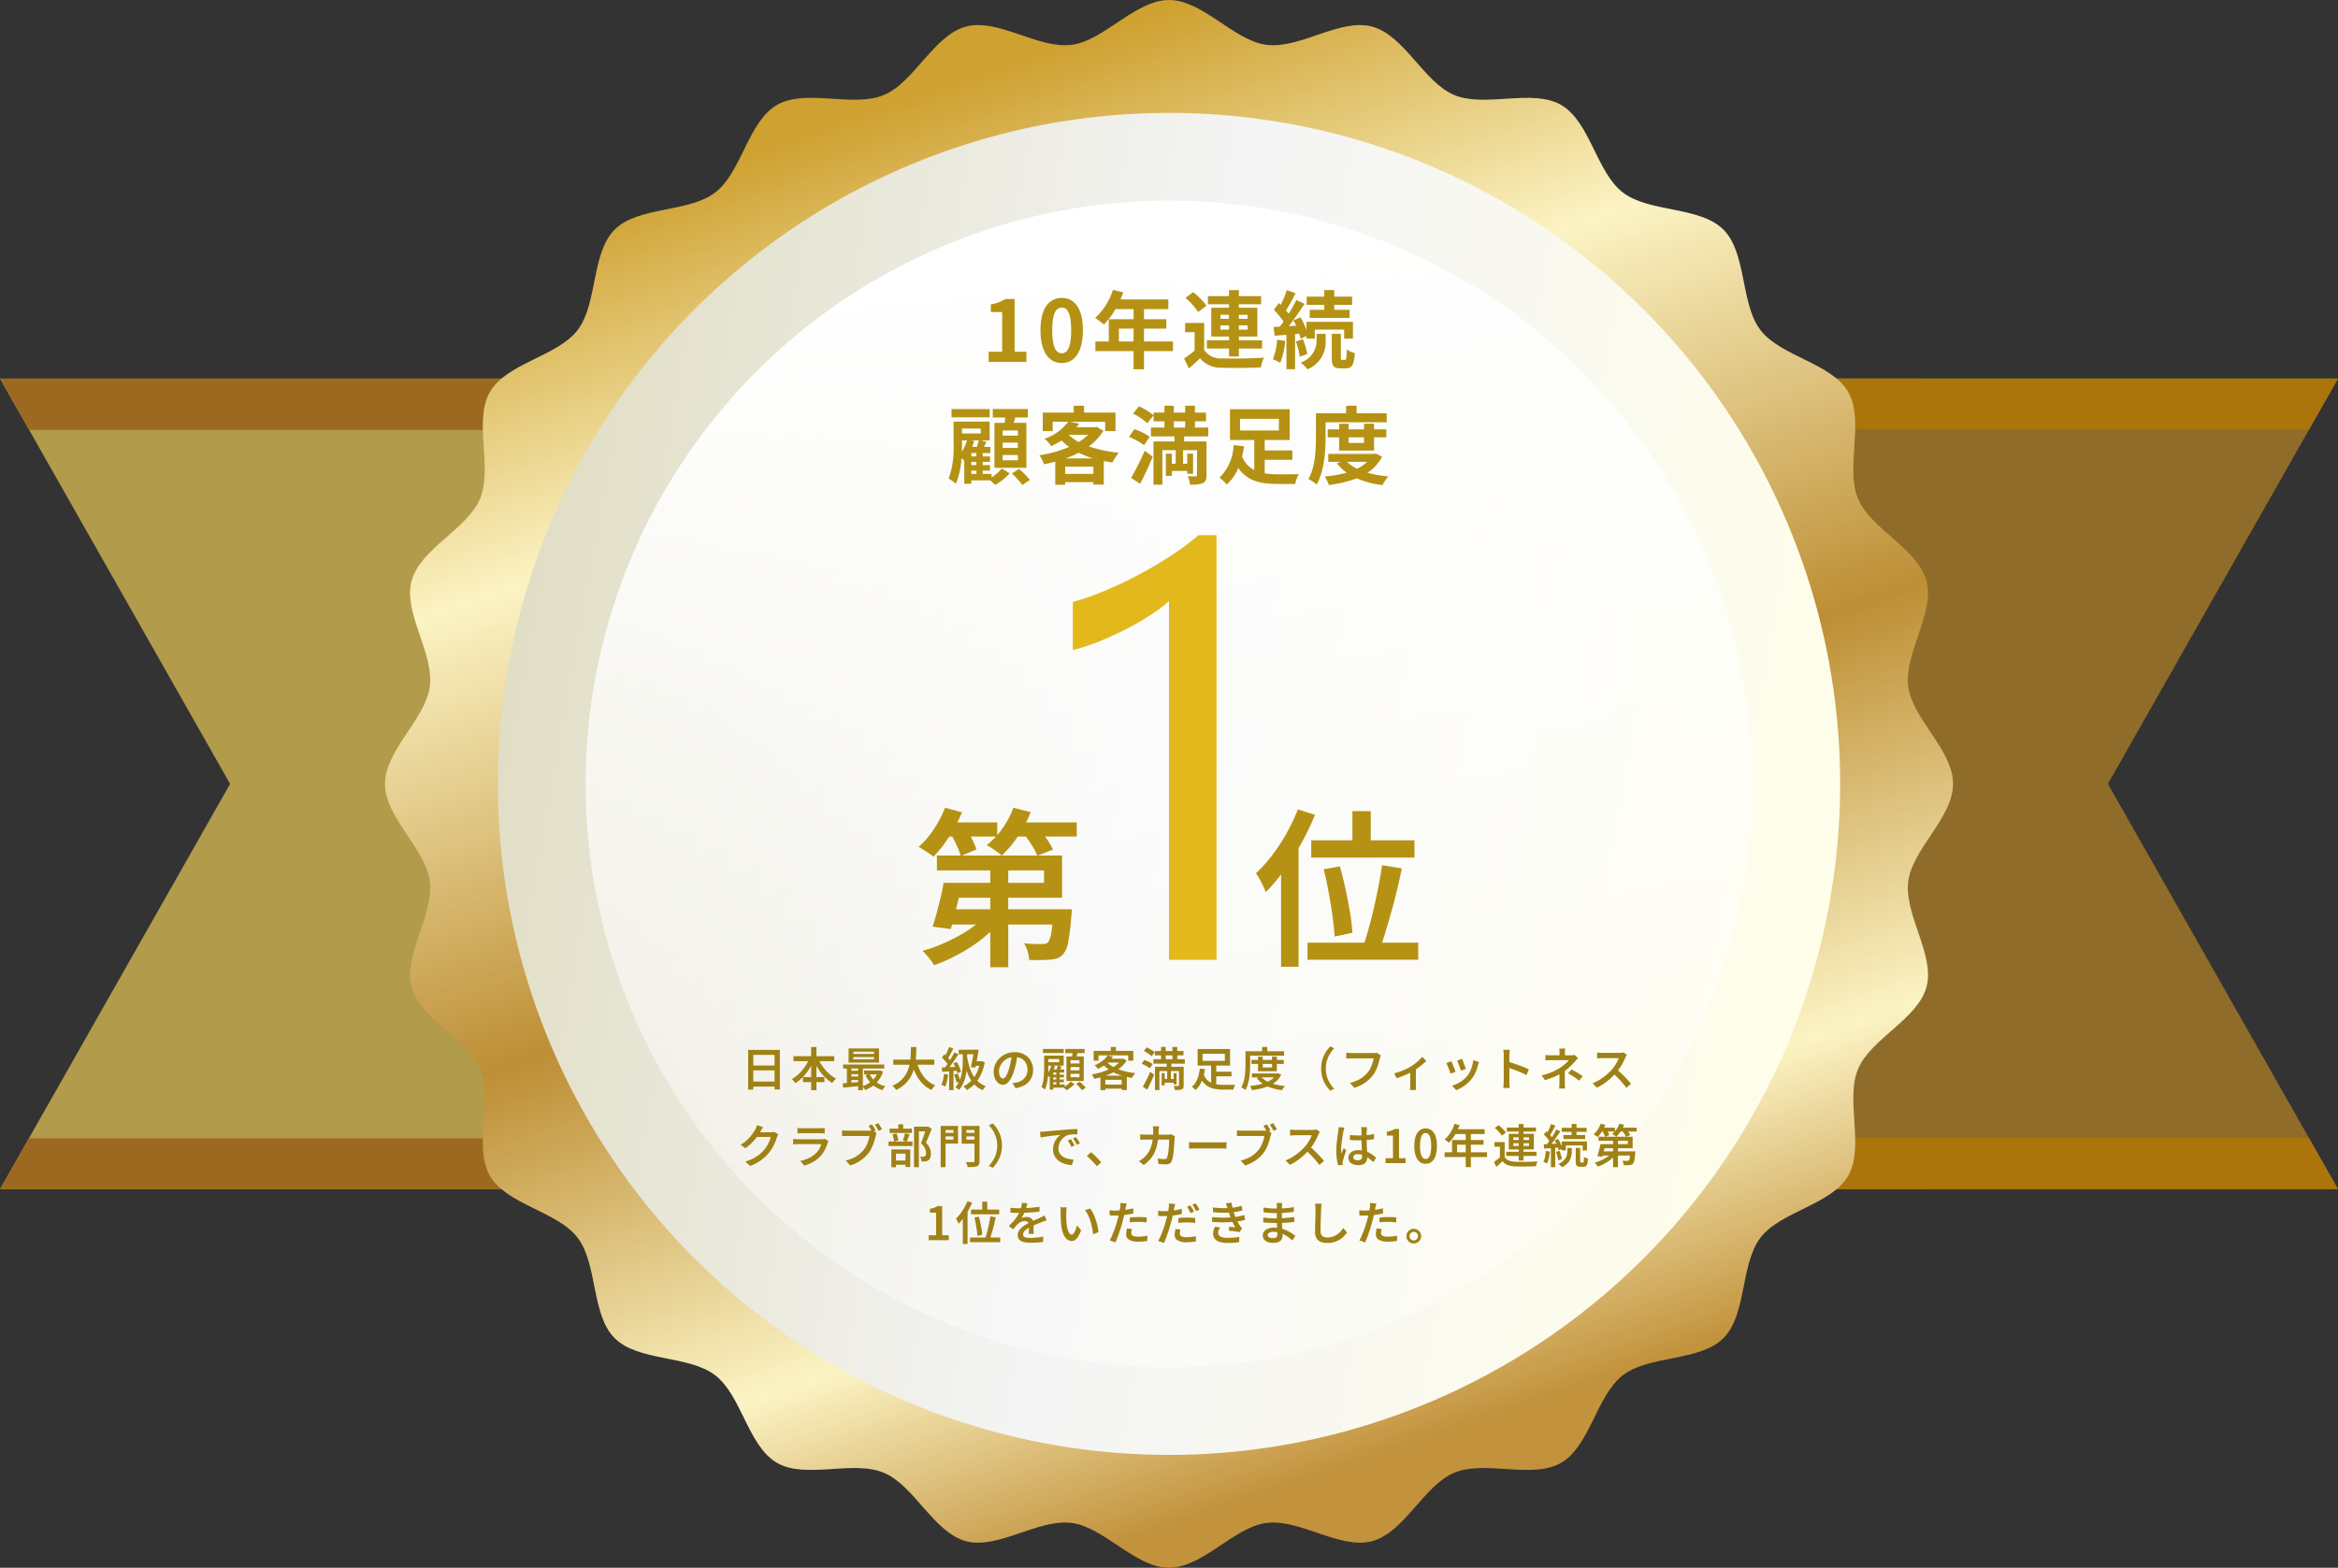 <svg xmlns="http://www.w3.org/2000/svg" xmlns:xlink="http://www.w3.org/1999/xlink" width="303.37" height="203.467" viewBox="0 0 303.37 203.467">
  <rect x="0" y="0" width="303.37" height="203.467" fill="#333333" stroke="none"/>
  <defs>
    <linearGradient id="linear-gradient" x1="7.721" y1="-6.846" x2="7.711" y2="-5.731" gradientUnits="objectBoundingBox">
      <stop offset="0" stop-color="#b29b4b"/>
      <stop offset="0.499" stop-color="#fff9c4"/>
      <stop offset="0.657" stop-color="#fff9c4"/>
      <stop offset="0.918" stop-color="#b79a60"/>
      <stop offset="1" stop-color="#8f6c29"/>
    </linearGradient>
    <linearGradient id="linear-gradient-2" x1="7.305" y1="-104.858" x2="7.305" y2="-122.894" gradientUnits="objectBoundingBox">
      <stop offset="0" stop-color="#ac750c"/>
      <stop offset="0.168" stop-color="#dcb352"/>
      <stop offset="0.275" stop-color="#fcdd82"/>
      <stop offset="0.31" stop-color="#d1a856"/>
      <stop offset="0.349" stop-color="#9d6921"/>
      <stop offset="0.568" stop-color="#dab862"/>
      <stop offset="0.627" stop-color="#936c1f"/>
      <stop offset="0.972" stop-color="#fcdd82"/>
      <stop offset="0.982" stop-color="#ab7b2c"/>
      <stop offset="0.982" stop-color="#aa7a2b"/>
      <stop offset="1" stop-color="#9d6921"/>
    </linearGradient>
    <linearGradient id="linear-gradient-3" x1="8.17" y1="-90.713" x2="8.17" y2="-108.851" gradientUnits="objectBoundingBox">
      <stop offset="0" stop-color="#ac750c"/>
      <stop offset="0.23" stop-color="#dcb352"/>
      <stop offset="0.376" stop-color="#fcdd82"/>
      <stop offset="0.401" stop-color="#d1a856"/>
      <stop offset="0.429" stop-color="#9d6921"/>
      <stop offset="0.511" stop-color="#936c1f"/>
      <stop offset="0.736" stop-color="#fcdd82"/>
      <stop offset="0.8" stop-color="#ab7b2c"/>
      <stop offset="0.801" stop-color="#aa7a2b"/>
      <stop offset="1" stop-color="#e7ca5b"/>
      <stop offset="1" stop-color="#9d6921"/>
    </linearGradient>
    <linearGradient id="linear-gradient-4" x1="9.983" y1="10.088" x2="9.973" y2="11.203" xlink:href="#linear-gradient"/>
    <linearGradient id="linear-gradient-5" x1="9.567" y1="177.333" x2="9.567" y2="159.297" xlink:href="#linear-gradient-2"/>
    <linearGradient id="linear-gradient-6" x1="10.451" y1="163.886" x2="10.451" y2="145.747" xlink:href="#linear-gradient-3"/>
    <linearGradient id="linear-gradient-7" x1="0.349" y1="0.058" x2="0.645" y2="0.923" gradientUnits="objectBoundingBox">
      <stop offset="0" stop-color="#c6920c"/>
      <stop offset="0.234" stop-color="#fff9c4"/>
      <stop offset="0.398" stop-color="#d7b868"/>
      <stop offset="0.548" stop-color="#b17b11"/>
      <stop offset="0.823" stop-color="#fff9c4"/>
      <stop offset="1" stop-color="#b7801b"/>
    </linearGradient>
    <linearGradient id="linear-gradient-8" x1="0.5" x2="0.5" y2="1" gradientUnits="objectBoundingBox">
      <stop offset="0" stop-color="#e1dec6"/>
      <stop offset="0.474" stop-color="#f4f4f4"/>
      <stop offset="1" stop-color="#fffeea"/>
    </linearGradient>
    <linearGradient id="linear-gradient-9" x1="0.425" y1="0.031" x2="0.545" y2="0.778" gradientUnits="objectBoundingBox">
      <stop offset="0" stop-color="#fff"/>
      <stop offset="1" stop-color="#fff" stop-opacity="0.4"/>
    </linearGradient>
  </defs>
  <g id="aim-icon01" transform="translate(-294.248 -3948.793)">
    <g id="グループ_568" data-name="グループ 568" transform="translate(206.049 2991.664)">
      <path id="パス_1350" data-name="パス 1350" d="M124.913,1055.841c0,4.83,5.787,9.232,6.4,13.9.622,4.774-3.826,10.515-2.609,15.075,1.239,4.635,7.971,7.388,9.783,11.76,1.391,3.354.118,8.022.458,11.873H334.7c.34-3.851-.932-8.517.458-11.872,1.814-4.372,8.544-7.125,9.783-11.761,1.219-4.56-3.231-10.3-2.609-15.075.608-4.664,6.4-9.066,6.4-13.9s-5.787-9.232-6.4-13.9c-.622-4.774,3.828-10.515,2.609-15.075-1.239-4.636-7.969-7.389-9.782-11.76-1.392-3.354-.118-8.022-.459-11.873H138.942c-.34,3.851.932,8.517-.459,11.872-1.813,4.371-8.543,7.123-9.783,11.761-1.218,4.558,3.231,10.3,2.609,15.075C130.7,1046.608,124.913,1051.01,124.913,1055.841Z" transform="translate(3.064 3.024)" fill="rgba(153,153,153,0.3)"/>
      <g id="グループ_934" data-name="グループ 934">
        <g id="グループ_562" data-name="グループ 562" transform="translate(271.667 1006.261)">
          <path id="パス_1344" data-name="パス 1344" d="M389.047,1003.237l-29.855,52.6,29.855,52.6h-119.9V1003.237Z" transform="translate(-269.144 -1003.237)" fill="url(#linear-gradient)"/>
          <path id="パス_1345" data-name="パス 1345" d="M269.145,1102.379h119.9l-3.781-6.663H269.145Z" transform="translate(-269.144 -997.172)" fill="url(#linear-gradient-2)"/>
          <path id="パス_1346" data-name="パス 1346" d="M269.812,1003.237v6.61H385.251l3.752-6.61Z" transform="translate(-269.101 -1003.237)" fill="url(#linear-gradient-3)"/>
        </g>
        <g id="グループ_563" data-name="グループ 563" transform="translate(88.199 1006.261)">
          <path id="パス_1347" data-name="パス 1347" d="M78.2,1108.444l29.855-52.6-29.855-52.6H198.1v105.207Z" transform="translate(-78.199 -1003.237)" fill="url(#linear-gradient-4)"/>
          <path id="パス_1348" data-name="パス 1348" d="M198.1,1003.237H78.2l3.781,6.663H198.1Z" transform="translate(-78.199 -1003.237)" fill="url(#linear-gradient-5)"/>
          <path id="パス_1349" data-name="パス 1349" d="M197.39,1102.375v-6.61H81.951l-3.752,6.61Z" transform="translate(-78.199 -997.169)" fill="url(#linear-gradient-6)"/>
        </g>
        <g id="グループ_567" data-name="グループ 567" transform="translate(138.151 957.13)">
          <g id="グループ_564" data-name="グループ 564">
            <path id="パス_1351" data-name="パス 1351" d="M337.928,1058.864c0,4.391-5.262,8.392-5.814,12.632-.566,4.34,3.478,9.56,2.371,13.7-1.126,4.215-7.246,6.718-8.893,10.692-1.668,4.019.879,10.114-1.281,13.847-2.175,3.759-8.732,4.589-11.366,8.014s-1.755,9.987-4.815,13.047-9.609,2.174-13.047,4.815-4.255,9.191-8.014,11.366c-3.733,2.16-9.827-.388-13.847,1.28-3.974,1.647-6.476,7.766-10.691,8.892-4.144,1.108-9.364-2.937-13.7-2.371-4.241.553-8.242,5.814-12.634,5.814s-8.393-5.261-12.632-5.814c-4.34-.566-9.56,3.479-13.7,2.371-4.215-1.126-6.717-7.245-10.692-8.893-4.019-1.667-10.115.88-13.847-1.28-3.759-2.175-4.588-8.732-8.014-11.365s-9.987-1.756-13.047-4.816-2.174-9.608-4.815-13.046-9.191-4.256-11.365-8.014c-2.16-3.733.388-9.828-1.28-13.847-1.647-3.975-7.766-6.477-8.892-10.691-1.108-4.145,2.937-9.364,2.371-13.7-.553-4.24-5.814-8.241-5.814-12.632s5.261-8.393,5.814-12.634c.566-4.339-3.479-9.559-2.371-13.7,1.126-4.214,7.245-6.718,8.893-10.691,1.667-4.021-.88-10.116,1.28-13.848,2.175-3.758,8.732-4.588,11.365-8.014s1.756-9.986,4.816-13.046,9.608-2.175,13.046-4.817,4.256-9.191,8.014-11.364c3.733-2.16,9.828.387,13.847-1.28,3.975-1.648,6.477-7.767,10.691-8.893,4.145-1.108,9.364,2.938,13.7,2.371,4.24-.552,8.241-5.814,12.632-5.814s8.393,5.262,12.634,5.814c4.34.567,9.559-3.479,13.7-2.371,4.214,1.127,6.717,7.246,10.691,8.893,4.02,1.668,10.116-.879,13.848,1.281,3.758,2.174,4.588,8.732,8.014,11.365s9.986,1.755,13.046,4.815,2.175,9.609,4.815,13.047,9.191,4.255,11.365,8.014c2.16,3.733-.387,9.827,1.28,13.847,1.648,3.973,7.767,6.476,8.893,10.691,1.108,4.144-2.937,9.365-2.371,13.7C332.667,1050.472,337.928,1054.473,337.928,1058.864Z" transform="translate(-134.461 -957.13)" fill="url(#linear-gradient-7)"/>
          </g>
          <g id="グループ_566" data-name="グループ 566">
            <g id="グループ_565" data-name="グループ 565" opacity="0.2" style="mix-blend-mode: screen;isolation: isolate">
              <path id="パス_1352" data-name="パス 1352" d="M337.928,1058.864c0,4.391-5.262,8.392-5.814,12.632-.566,4.34,3.478,9.56,2.371,13.7-1.126,4.215-7.246,6.718-8.893,10.692-1.668,4.019.879,10.114-1.281,13.847-2.175,3.759-8.732,4.589-11.366,8.014s-1.755,9.987-4.815,13.047-9.609,2.174-13.047,4.815-4.255,9.191-8.014,11.366c-3.733,2.16-9.827-.388-13.847,1.28-3.974,1.647-6.476,7.766-10.691,8.892-4.144,1.108-9.364-2.937-13.7-2.371-4.241.553-8.242,5.814-12.634,5.814s-8.393-5.261-12.632-5.814c-4.34-.566-9.56,3.479-13.7,2.371-4.215-1.126-6.717-7.245-10.692-8.893-4.019-1.667-10.115.88-13.847-1.28-3.759-2.175-4.588-8.732-8.014-11.365s-9.987-1.756-13.047-4.816-2.174-9.608-4.815-13.046-9.191-4.256-11.365-8.014c-2.16-3.733.388-9.828-1.28-13.847-1.647-3.975-7.766-6.477-8.892-10.691-1.108-4.145,2.937-9.364,2.371-13.7-.553-4.24-5.814-8.241-5.814-12.632s5.261-8.393,5.814-12.634c.566-4.339-3.479-9.559-2.371-13.7,1.126-4.214,7.245-6.718,8.893-10.691,1.667-4.021-.88-10.116,1.28-13.848,2.175-3.758,8.732-4.588,11.365-8.014s1.756-9.986,4.816-13.046,9.608-2.175,13.046-4.817,4.256-9.191,8.014-11.364c3.733-2.16,9.828.387,13.847-1.28,3.975-1.648,6.477-7.767,10.691-8.893,4.145-1.108,9.364,2.938,13.7,2.371,4.24-.552,8.241-5.814,12.632-5.814s8.393,5.262,12.634,5.814c4.34.567,9.559-3.479,13.7-2.371,4.214,1.127,6.717,7.246,10.691,8.893,4.02,1.668,10.116-.879,13.848,1.281,3.758,2.174,4.588,8.732,8.014,11.365s9.986,1.755,13.046,4.815,2.175,9.609,4.815,13.047,9.191,4.255,11.365,8.014c2.16,3.733-.387,9.827,1.28,13.847,1.648,3.973,7.767,6.476,8.893,10.691,1.108,4.144-2.937,9.365-2.371,13.7C332.667,1050.472,337.928,1054.473,337.928,1058.864Z" transform="translate(-134.461 -957.13)" fill="#efdec5"/>
            </g>
          </g>
        </g>
      </g>
      <circle id="楕円形_16" data-name="楕円形 16" cx="87.085" cy="87.085" r="87.085" transform="translate(138.958 1129.445) rotate(-79.966)" fill="url(#linear-gradient-8)"/>
      <circle id="楕円形_17" data-name="楕円形 17" cx="75.702" cy="75.702" r="75.702" transform="translate(164.182 983.161)" fill="url(#linear-gradient-9)"/>
    </g>
    <path id="パス_10985" data-name="パス 10985" d="M1.94,2.3H6.056V7.438h-.69V2.944H2.606V7.45H1.94Zm.45,2.028H5.654V4.96H2.39ZM2.384,6.412H5.66V7.06H2.384Zm5.436-3.3h5.292v.654H7.82ZM9.044,5.824h2.79v.654H9.044Zm1.068-3.9H10.8v5.6h-.684ZM9.92,3.346l.588.186a7.246,7.246,0,0,1-.633,1.233,6.866,6.866,0,0,1-.831,1.059,5.062,5.062,0,0,1-.978.8,1.755,1.755,0,0,0-.138-.183q-.084-.1-.171-.2A1.624,1.624,0,0,0,7.6,6.088a4.276,4.276,0,0,0,.717-.5,5.564,5.564,0,0,0,.648-.654,5.9,5.9,0,0,0,.546-.765A5.763,5.763,0,0,0,9.92,3.346Zm1.074.018a5.778,5.778,0,0,0,.585,1.053,5.557,5.557,0,0,0,.813.93,4.385,4.385,0,0,0,.96.675q-.078.072-.171.171T13,6.4a2.12,2.12,0,0,0-.147.2,5.068,5.068,0,0,1-.981-.786,6.405,6.405,0,0,1-.828-1.047,7.871,7.871,0,0,1-.633-1.215Zm4.6-.138V3.52h2.682V3.226Zm0-.69v.288h2.682V2.536Zm-.618-.426H18.92V3.946H14.972ZM14.264,4.2H19.6v.516h-5.34Zm2.724.78H19v.5h-2.01ZM15.146,5h1.4v.45h-1.4Zm0,.756h1.4v.45h-1.4Zm2.55-.33a2.622,2.622,0,0,0,.786.993,3.194,3.194,0,0,0,1.26.591,1.3,1.3,0,0,0-.138.15q-.072.09-.138.183a1.66,1.66,0,0,0-.108.171,3.393,3.393,0,0,1-1.326-.729,3.433,3.433,0,0,1-.852-1.209Zm1.116-.45h.114l.108-.018.4.15A3.555,3.555,0,0,1,18.9,6.2a3.46,3.46,0,0,1-.795.789,4.255,4.255,0,0,1-.99.522,1.309,1.309,0,0,0-.153-.267,1.9,1.9,0,0,0-.195-.237,3.324,3.324,0,0,0,1.266-.72,2.806,2.806,0,0,0,.468-.552,2.611,2.611,0,0,0,.306-.66ZM14.21,6.64q.3-.018.678-.048t.8-.069l.84-.075.006.528-1.2.12q-.6.06-1.071.1Zm2-2.274h.618V7.522h-.618Zm-1.458.012h.588V6.826H14.75Zm6.018-.816H26.09v.666H20.768Zm3.036.27a6.111,6.111,0,0,0,.507,1.3,4.138,4.138,0,0,0,.795,1.056,3.5,3.5,0,0,0,1.1.711,1.33,1.33,0,0,0-.168.177q-.09.111-.174.222a1.856,1.856,0,0,0-.138.207,3.956,3.956,0,0,1-1.167-.831,4.841,4.841,0,0,1-.837-1.191,8.176,8.176,0,0,1-.57-1.5ZM23.06,1.924h.7q0,.438-.021.936t-.093,1.017a6.3,6.3,0,0,1-.234,1.032,4.578,4.578,0,0,1-.45.99,4.056,4.056,0,0,1-.735.888A4.378,4.378,0,0,1,21.14,7.5a1.814,1.814,0,0,0-.216-.285,1.886,1.886,0,0,0-.276-.255,4.229,4.229,0,0,0,1.044-.648,3.44,3.44,0,0,0,.684-.8,3.852,3.852,0,0,0,.405-.9,5.371,5.371,0,0,0,.195-.939q.054-.471.066-.918T23.06,1.924Zm6.2.348h2.244v.594H29.264Zm1.98,0h.072l.1-.024.432.06q-.048.342-.12.738t-.15.8q-.078.4-.156.756l-.582-.06q.06-.27.12-.573t.117-.6q.057-.3.1-.564t.069-.456Zm.06,1.506h.942V4.36H31.13Zm.726,0h.12l.108-.018.384.144a6.342,6.342,0,0,1-.507,1.62,4.693,4.693,0,0,1-.8,1.194,4.034,4.034,0,0,1-1.023.792,1.938,1.938,0,0,0-.123-.162q-.075-.09-.162-.18a.893.893,0,0,0-.153-.132,3.587,3.587,0,0,0,.981-.7A4.02,4.02,0,0,0,31.592,5.3,4.859,4.859,0,0,0,32.03,3.9Zm-1.686-.672a10.179,10.179,0,0,0,.291,1.317A5.421,5.421,0,0,0,31.1,5.551a3.465,3.465,0,0,0,.7.879,2.909,2.909,0,0,0,.975.576q-.06.06-.138.15a1.884,1.884,0,0,0-.144.189q-.066.1-.114.183a3.269,3.269,0,0,1-1.011-.666,3.762,3.762,0,0,1-.711-.972,6.423,6.423,0,0,1-.477-1.245,12.966,12.966,0,0,1-.309-1.467ZM28.01,1.924l.558.21q-.12.222-.249.468t-.258.465q-.129.219-.243.387l-.432-.186a4.28,4.28,0,0,0,.228-.414q.114-.234.219-.48T28.01,1.924Zm.684.7.528.24q-.216.342-.471.72t-.51.723q-.255.345-.483.609l-.378-.21q.168-.2.348-.462t.357-.54q.177-.282.333-.561T28.694,2.626ZM27.08,3.3l.306-.432a4.4,4.4,0,0,1,.33.3q.168.168.309.333a2.175,2.175,0,0,1,.219.3l-.336.5a1.97,1.97,0,0,0-.21-.321q-.138-.177-.3-.354T27.08,3.3Zm1.5.75.432-.18a4.525,4.525,0,0,1,.228.429q.108.231.192.447a2.476,2.476,0,0,1,.12.39l-.462.2a2.493,2.493,0,0,0-.108-.4Q28.9,4.72,28.8,4.483A4.635,4.635,0,0,0,28.58,4.048Zm-1.512.528q.408-.012.975-.036T29.2,4.486L29.2,5q-.552.036-1.1.075l-.978.069Zm1.6.936.456-.15q.108.24.207.531a5.179,5.179,0,0,1,.147.5l-.48.168a4.368,4.368,0,0,0-.138-.51Q28.76,5.758,28.664,5.512Zm-1.314-.1.534.1a7.035,7.035,0,0,1-.147.849,3.834,3.834,0,0,1-.231.7q-.06-.036-.15-.081l-.183-.09a1.412,1.412,0,0,0-.165-.069,2.642,2.642,0,0,0,.219-.648A7.554,7.554,0,0,0,27.35,5.416Zm.666-.564h.564V7.528h-.564Zm1.77-2.19h.564v1.1q0,.408-.036.888a7.526,7.526,0,0,1-.141.981,5,5,0,0,1-.315.981,3.475,3.475,0,0,1-.564.888,1.563,1.563,0,0,0-.138-.12q-.084-.066-.174-.126a1.539,1.539,0,0,0-.162-.1,3.242,3.242,0,0,0,.525-.816,4.312,4.312,0,0,0,.288-.894,6.8,6.8,0,0,0,.123-.891q.03-.435.03-.8Zm7.1.228q-.066.462-.159.975A9.586,9.586,0,0,1,36.476,4.9a5.731,5.731,0,0,1-.408,1.038,2.162,2.162,0,0,1-.5.66.9.9,0,0,1-.585.228A.914.914,0,0,1,34.4,6.61a1.512,1.512,0,0,1-.435-.6,2.238,2.238,0,0,1-.165-.885,2.282,2.282,0,0,1,.21-.966,2.651,2.651,0,0,1,.579-.81,2.7,2.7,0,0,1,.864-.555,2.82,2.82,0,0,1,1.071-.2,2.629,2.629,0,0,1,.987.177,2.164,2.164,0,0,1,1.233,1.227,2.4,2.4,0,0,1,.168.9,2.357,2.357,0,0,1-.261,1.122,2.132,2.132,0,0,1-.765.81,3.178,3.178,0,0,1-1.254.426l-.4-.636q.168-.018.3-.042l.252-.048a2.139,2.139,0,0,0,.543-.2,1.724,1.724,0,0,0,.447-.345,1.548,1.548,0,0,0,.3-.486,1.666,1.666,0,0,0,.111-.621,1.889,1.889,0,0,0-.111-.66,1.5,1.5,0,0,0-.327-.525,1.471,1.471,0,0,0-.525-.348,1.912,1.912,0,0,0-.711-.123,2.006,2.006,0,0,0-1.887,1.224,1.607,1.607,0,0,0-.135.618,1.558,1.558,0,0,0,.078.531.78.78,0,0,0,.195.318A.356.356,0,0,0,35,6.01a.38.38,0,0,0,.264-.132,1.445,1.445,0,0,0,.261-.411,5.7,5.7,0,0,0,.261-.711,9.253,9.253,0,0,0,.228-.921,9.225,9.225,0,0,0,.138-.963ZM41.33,5.512h1.584v.354H41.33Zm0,.63h1.584V6.5H41.33Zm-.006.636H43.01V7.2H41.324Zm.606-1.722h.42v1.98h-.42Zm-.4-.228h1.41v.408h-1.41V7.45h-.456V5.224l.336-.4Zm.594-.5.486.138q-.1.192-.192.378t-.168.324l-.372-.126q.066-.15.138-.354A3.4,3.4,0,0,0,42.122,4.324Zm-.834-.018.456.108a4.809,4.809,0,0,1-.309.771,3.119,3.119,0,0,1-.411.633q-.036-.042-.1-.105t-.132-.123q-.069-.06-.117-.1a2.521,2.521,0,0,0,.363-.54A3.309,3.309,0,0,0,41.288,4.306Zm-1.1-2.13h2.7V2.7h-2.7Zm.414.864h2.274V4.348H40.6V3.9h1.7V3.49H40.6Zm-.258,0h.546V4.594q0,.306-.018.678t-.063.759a6.5,6.5,0,0,1-.132.753,3.563,3.563,0,0,1-.225.666,1.518,1.518,0,0,0-.132-.114q-.084-.066-.174-.129a.707.707,0,0,0-.156-.087,3.23,3.23,0,0,0,.24-.816,7.869,7.869,0,0,0,.093-.891q.021-.447.021-.819Zm2.76-.864h2.49v.54H43.1Zm.666,2.346v.426H44.93V4.522Zm0,.882v.438H44.93V5.4Zm0-1.764v.42H44.93V3.64Zm-.528-.492h2.244v3.18H43.238Zm.8-.684.666.078q-.066.264-.138.525t-.132.453l-.516-.09q.042-.21.075-.48T44.036,2.464Zm-.27,3.948.51.3a3.314,3.314,0,0,1-.48.456,3.406,3.406,0,0,1-.558.366,2.433,2.433,0,0,0-.192-.195q-.12-.111-.222-.189a2.4,2.4,0,0,0,.36-.21,3.189,3.189,0,0,0,.333-.267A2.422,2.422,0,0,0,43.766,6.412Zm.732.306.456-.288q.132.108.279.246t.282.276a2.438,2.438,0,0,1,.219.252l-.486.324q-.078-.108-.2-.252t-.27-.291Q44.63,6.838,44.5,6.718Zm4.086-3.69.684.132a4.66,4.66,0,0,1-.8.879,5.2,5.2,0,0,1-1.158.729,1.034,1.034,0,0,0-.117-.168q-.075-.09-.159-.174a1.054,1.054,0,0,0-.156-.132A4.154,4.154,0,0,0,47.936,3.7,3.018,3.018,0,0,0,48.584,3.028Zm.1.414h1.878v.492H48.242Zm1.686,0h.126l.114-.024.432.258a3.6,3.6,0,0,1-.753.876,5.421,5.421,0,0,1-1.014.675,7.9,7.9,0,0,1-1.185.495,10.816,10.816,0,0,1-1.26.33,1.941,1.941,0,0,0-.132-.294,1.967,1.967,0,0,0-.174-.276,9.383,9.383,0,0,0,1.179-.27A8.072,8.072,0,0,0,48.806,4.8a4.808,4.808,0,0,0,.927-.558,2.524,2.524,0,0,0,.633-.7Zm-1.938.372a3.11,3.11,0,0,0,.915.711,6.229,6.229,0,0,0,1.287.5,9.441,9.441,0,0,0,1.524.282,1.183,1.183,0,0,0-.147.186l-.147.225a2.157,2.157,0,0,0-.12.207,9.143,9.143,0,0,1-1.542-.36,5.906,5.906,0,0,1-1.317-.615,4.24,4.24,0,0,1-1.011-.885ZM47.654,5.65h3.42V7.51h-.66V6.184h-2.13V7.522h-.63ZM47.972,6.8h2.766V7.33H47.972Zm1.02-4.872h.666v.834h-.666Zm-2.226.5h5.148V3.7h-.66V3.01H47.4V3.7h-.63Zm7.956.018H58.43V3.01H54.722ZM54.53,3.514H58.6v.57H54.53Zm1.248,2.562H57.35V6.55H55.778Zm-.264-4.158h.606V3.994h-.606Zm1.482,0h.624V3.994H57Zm-1.4,3.4h.39V6.9h-.39Zm1.554,0h.378V6.772h-.378Zm.7-.828h.6V6.892a.961.961,0,0,1-.048.339.348.348,0,0,1-.2.189,1.007,1.007,0,0,1-.363.078q-.219.012-.531.012a1.6,1.6,0,0,0-.057-.27,1.8,1.8,0,0,0-.1-.27l.363.009.231,0q.1-.006.1-.1Zm-3.12,0h3.348v.558H55.3V7.516h-.57ZM53.282,2.434l.378-.456q.18.078.378.186t.372.225a2.23,2.23,0,0,1,.288.225l-.4.51a2.057,2.057,0,0,0-.273-.234q-.171-.126-.366-.246A4.316,4.316,0,0,0,53.282,2.434ZM52.994,4.1l.342-.486a3.294,3.294,0,0,1,.393.144q.207.09.4.192a2.082,2.082,0,0,1,.309.2l-.366.546a1.888,1.888,0,0,0-.291-.2q-.183-.108-.387-.213A3.728,3.728,0,0,0,52.994,4.1Zm.15,2.97q.144-.234.312-.552t.342-.675q.174-.357.318-.7l.51.384q-.132.324-.285.657t-.309.657q-.156.324-.312.618Zm3.1-3.156h.612v1h-.066V6.4h-.48V4.906h-.066ZM62.3,5.128h2.358v.6H62.3Zm-1.266.318a2.035,2.035,0,0,0,.423.711,1.88,1.88,0,0,0,.6.423,2.676,2.676,0,0,0,.741.2,6.424,6.424,0,0,0,.849.054h1.23q.156,0,.252-.006a1,1,0,0,0-.093.186q-.045.114-.081.231t-.054.207h-1.29a6.461,6.461,0,0,1-1.02-.075,2.95,2.95,0,0,1-.858-.27,2.243,2.243,0,0,1-.7-.549,3.087,3.087,0,0,1-.522-.912Zm.978-1.272h.666v2.97l-.666-.21ZM60.9,2.8v.924h2.892V2.8Zm-.636-.612h4.206V4.336H60.266Zm.282,2.532.672.078a8.246,8.246,0,0,1-.225,1.008,4.576,4.576,0,0,1-.393.954,2.532,2.532,0,0,1-.624.75q-.054-.066-.135-.15T59.675,7.2q-.087-.078-.153-.126a2.032,2.032,0,0,0,.543-.654,3.773,3.773,0,0,0,.321-.834A6.4,6.4,0,0,0,60.548,4.72Zm6.7-1.116h4.194V4.12H67.244ZM67.3,5.356h3.336v.51H67.3Zm.8-2.184h.612v1.41h1.2V3.172h.63v1.9H68.1Zm2.37,2.184h.126l.114-.024.4.2a2.81,2.81,0,0,1-.633.825,3.59,3.59,0,0,1-.885.576,5.854,5.854,0,0,1-1.074.372,10.545,10.545,0,0,1-1.2.219,2.156,2.156,0,0,0-.114-.276,1.533,1.533,0,0,0-.156-.264,9.224,9.224,0,0,0,1.1-.159,5.676,5.676,0,0,0,.99-.3,3.275,3.275,0,0,0,.8-.456,1.906,1.906,0,0,0,.528-.636Zm-1.98.4a2.267,2.267,0,0,0,.732.606,4.56,4.56,0,0,0,1.065.405,8.12,8.12,0,0,0,1.305.213,1.293,1.293,0,0,0-.138.168q-.072.1-.135.2t-.1.186a7.709,7.709,0,0,1-1.35-.294,4.585,4.585,0,0,1-1.107-.516,3.187,3.187,0,0,1-.825-.768Zm.144-3.84H69.3V2.8H68.63Zm-1.854.558h4.7v.576h-4.7Zm-.312,0h.612v1.7q0,.366-.021.8t-.087.885a6.589,6.589,0,0,1-.189.879,3.374,3.374,0,0,1-.327.774,1.154,1.154,0,0,0-.153-.123q-.1-.069-.2-.135a.933.933,0,0,0-.177-.1,3,3,0,0,0,.294-.7,5.621,5.621,0,0,0,.162-.78q.054-.4.069-.786t.015-.717ZM76.292,4.72a4.052,4.052,0,0,1,.156-1.152,3.869,3.869,0,0,1,.426-.96,4.129,4.129,0,0,1,.606-.762l.51.234a4.478,4.478,0,0,0-.558.729A3.559,3.559,0,0,0,76.9,4.72a3.637,3.637,0,0,0,.141,1.035,3.555,3.555,0,0,0,.387.873,4.778,4.778,0,0,0,.558.732l-.51.234a4.362,4.362,0,0,1-.606-.765,3.816,3.816,0,0,1-.426-.957A4.052,4.052,0,0,1,76.292,4.72Zm7.734-1.71a1.32,1.32,0,0,0-.066.18q-.03.1-.054.2-.048.228-.126.5t-.186.573a5.18,5.18,0,0,1-.255.585,3.586,3.586,0,0,1-.333.534,4.637,4.637,0,0,1-.624.666,4.547,4.547,0,0,1-.795.558,5.423,5.423,0,0,1-.981.42l-.582-.642a4.98,4.98,0,0,0,1.026-.357A3.753,3.753,0,0,0,82.37,5.17a2.925,2.925,0,0,0,.351-.57,4.723,4.723,0,0,0,.243-.624A4.238,4.238,0,0,0,83.1,3.4H80.228q-.2,0-.381.006t-.3.018V2.662q.09.012.21.024t.246.018q.126.006.222.006h2.844q.084,0,.2-.006a1.036,1.036,0,0,0,.225-.036Zm1.74,2.328a6.374,6.374,0,0,0,.8-.24q.4-.15.759-.321t.594-.315a5.057,5.057,0,0,0,.573-.4q.279-.222.513-.447A4.227,4.227,0,0,0,89.4,3.2l.534.522a4.65,4.65,0,0,1-.453.426q-.279.234-.6.465t-.645.429q-.2.12-.459.249t-.546.252q-.285.123-.579.234t-.564.2Zm2.088-.462.726-.144V6.9q0,.1,0,.225t.012.228a1.3,1.3,0,0,0,.021.159h-.792q.006-.054.012-.159t.012-.228q.006-.123.006-.225Zm6.72-1.41q.042.1.111.273t.144.378q.075.2.138.378t.093.279L94.418,5a2.891,2.891,0,0,0-.084-.285q-.06-.177-.132-.372t-.144-.375q-.072-.18-.12-.294Zm2.2.408L96.7,4.1q-.03.093-.054.177a6.363,6.363,0,0,1-.318.921,3.954,3.954,0,0,1-.51.861,4.442,4.442,0,0,1-.948.9,4.835,4.835,0,0,1-1.05.567l-.564-.576a4.293,4.293,0,0,0,.7-.273,4.319,4.319,0,0,0,.7-.429,3.222,3.222,0,0,0,.582-.558,3.034,3.034,0,0,0,.372-.591,4.359,4.359,0,0,0,.27-.711,4.2,4.2,0,0,0,.144-.756Zm-3.594-.1q.054.114.129.291t.156.378q.081.2.153.387t.114.312l-.654.24q-.036-.114-.105-.309t-.153-.4q-.084-.21-.159-.387a2.865,2.865,0,0,0-.129-.273Zm6.8,2.658V2.98q0-.156-.012-.351a2.586,2.586,0,0,0-.042-.345h.84q-.018.15-.036.336t-.018.36V4.114q0,.354,0,.72t0,.693v.909q0,.09.006.234t.018.3q.012.153.024.273h-.84q.024-.168.039-.4T99.98,6.436Zm.576-2.6q.3.084.666.207t.744.261q.378.138.711.276t.561.252l-.306.744q-.252-.138-.564-.276t-.633-.267q-.321-.129-.627-.237t-.552-.186Zm7.4-1.71q-.012.1-.024.255t-.012.291v.642h-.7V2.674q0-.144-.006-.294a1.929,1.929,0,0,0-.024-.252Zm1.668,1.254q-.1.1-.219.231t-.207.231q-.162.186-.381.4t-.474.444a5.427,5.427,0,0,1-.537.417,6.119,6.119,0,0,1-.72.432,9.019,9.019,0,0,1-.84.378q-.444.174-.924.318l-.414-.63a7.214,7.214,0,0,0,1.455-.477,9.1,9.1,0,0,0,.987-.531q.24-.162.447-.333t.369-.333a2.383,2.383,0,0,0,.252-.288H106.16l-.249,0q-.147,0-.285.009l-.234.012V2.962a3.665,3.665,0,0,0,.381.033q.219.009.375.009h2.574a1.982,1.982,0,0,0,.246-.015,1.833,1.833,0,0,0,.216-.039Zm-1.716,1.332V6.58q0,.114,0,.249t.015.264q.012.129.018.225h-.774q.012-.09.021-.216t.015-.267q.006-.141.006-.255V5Zm1.86,1.59q-.258-.2-.486-.363t-.456-.3q-.228-.138-.492-.288l.438-.51q.282.15.5.273t.438.261q.219.138.507.336Zm6.192-3.354-.093.15a1.26,1.26,0,0,0-.1.192q-.12.282-.3.636a7.793,7.793,0,0,1-.414.7,5.859,5.859,0,0,1-.489.645,8.538,8.538,0,0,1-.735.741,8.817,8.817,0,0,1-.849.672,5.992,5.992,0,0,1-.912.525l-.558-.576a5.452,5.452,0,0,0,.942-.471,7.281,7.281,0,0,0,.846-.615,6.67,6.67,0,0,0,.678-.654,4.87,4.87,0,0,0,.387-.495,5.671,5.671,0,0,0,.327-.537,2.7,2.7,0,0,0,.21-.492h-2.118q-.12,0-.258.009l-.252.018q-.114.009-.174.009V2.644q.072.012.2.021t.261.015q.132.006.222.006h2.172a2.84,2.84,0,0,0,.336-.018,1.124,1.124,0,0,0,.234-.048Zm-1.32,1.878q.24.192.5.438t.519.51q.258.264.477.507t.369.423l-.612.528q-.216-.3-.5-.63t-.606-.66q-.318-.33-.642-.618ZM5.852,13.262a2.089,2.089,0,0,0-.186.4,5.813,5.813,0,0,1-.222.615,6.446,6.446,0,0,1-.351.708,5.021,5.021,0,0,1-.477.693,5.476,5.476,0,0,1-1,.933A6.23,6.23,0,0,1,2.2,17.36l-.63-.564a5.9,5.9,0,0,0,1.038-.414,4.737,4.737,0,0,0,.777-.5,4.67,4.67,0,0,0,.6-.576,3.6,3.6,0,0,0,.4-.552,5.166,5.166,0,0,0,.309-.612,2.947,2.947,0,0,0,.177-.54H2.786l.252-.606h1.77a1.931,1.931,0,0,0,.267-.018.947.947,0,0,0,.219-.054Zm-1.974-.936q-.1.144-.192.312t-.144.258a6.624,6.624,0,0,1-.489.741,6.583,6.583,0,0,1-.666.753,5.893,5.893,0,0,1-.819.666l-.6-.444a5.38,5.38,0,0,0,.693-.5,5.026,5.026,0,0,0,.528-.522,5.407,5.407,0,0,0,.387-.5q.162-.24.27-.438a2.157,2.157,0,0,0,.135-.267,2,2,0,0,0,.111-.315Zm4.458.108a2.586,2.586,0,0,0,.285.024q.165.006.309.006h2.322q.144,0,.321-.006a2.661,2.661,0,0,0,.3-.024v.7q-.114-.012-.288-.018t-.336-.006H8.93q-.138,0-.3.006t-.291.018Zm4.026,1.7q-.03.054-.06.12a.819.819,0,0,0-.042.108,6.608,6.608,0,0,1-.345.87,3.367,3.367,0,0,1-.543.8,3.846,3.846,0,0,1-1.011.816,5.326,5.326,0,0,1-1.131.468L8.7,16.712A4.589,4.589,0,0,0,9.9,16.3a3.434,3.434,0,0,0,.888-.645,2.374,2.374,0,0,0,.408-.555,3.046,3.046,0,0,0,.234-.567H8.45q-.108,0-.3.006t-.369.024v-.7l.36.024q.174.012.306.012h3.018a1.8,1.8,0,0,0,.246-.015.557.557,0,0,0,.168-.045Zm5.646-2.166q.078.108.165.252t.168.285q.081.141.135.255l-.456.192q-.06-.126-.138-.267t-.159-.279q-.081-.138-.165-.258Zm.822-.156q.072.108.162.252t.177.288q.087.144.141.252l-.45.2q-.1-.186-.228-.417A3.439,3.439,0,0,0,18.38,12Zm-.222,1.272a.823.823,0,0,0-.069.18q-.027.1-.051.2-.054.228-.129.5t-.186.573a5.593,5.593,0,0,1-.258.585,3.921,3.921,0,0,1-.327.534,4.885,4.885,0,0,1-.627.663,4.663,4.663,0,0,1-.792.558,5.29,5.29,0,0,1-.981.423l-.582-.642a4.98,4.98,0,0,0,1.026-.357,3.717,3.717,0,0,0,.753-.483,4.159,4.159,0,0,0,.567-.576,2.925,2.925,0,0,0,.351-.57,4.723,4.723,0,0,0,.243-.624,3.652,3.652,0,0,0,.132-.576H14.81q-.2,0-.381.006t-.3.018v-.762q.09.012.21.024t.249.018q.129.006.225.006h2.844q.084,0,.2-.006a1.036,1.036,0,0,0,.225-.036Zm4.854-.816h1.764v.606H24.092v4.65h-.63Zm-3.168.252h2.892v.564H20.294Zm-.138,1.674h3.108v.582H20.156Zm1.266-2.238h.63v.918h-.63Zm-.774,1.308.534-.114a3.228,3.228,0,0,1,.159.459,3.388,3.388,0,0,1,.093.441l-.564.132a2.632,2.632,0,0,0-.075-.444A3.789,3.789,0,0,0,20.648,13.262Zm1.638-.144.606.132q-.1.252-.192.507t-.18.435l-.51-.132a2.972,2.972,0,0,0,.105-.291q.051-.165.1-.339T22.286,13.118Zm-1.548,3.534h1.89v.558h-1.89Zm-.216-1.44h2.454V17.5h-.624V15.77H21.116v1.758h-.594Zm4.536-2.946h.126l.1-.024.468.294q-.168.432-.363.918t-.381.876a2.442,2.442,0,0,1,.4.522,1.859,1.859,0,0,1,.189.477,1.942,1.942,0,0,1,.051.429,1.643,1.643,0,0,1-.075.534.637.637,0,0,1-.243.33.974.974,0,0,1-.408.15,2.125,2.125,0,0,1-.234.012h-.258a1.977,1.977,0,0,0-.045-.315,1.043,1.043,0,0,0-.117-.315l.2.009a1.491,1.491,0,0,0,.168,0,.518.518,0,0,0,.126-.015.373.373,0,0,0,.108-.045.257.257,0,0,0,.117-.156.913.913,0,0,0,.033-.264,1.536,1.536,0,0,0-.135-.582,2.061,2.061,0,0,0-.525-.684q.1-.222.195-.489t.192-.534q.093-.267.171-.5l.132-.4Zm2.172.8h1.554v.462H27.23Zm2.772,0h1.566v.462H30Zm1.308-.9h.648v4.548a1.09,1.09,0,0,1-.072.444.467.467,0,0,1-.258.234,1.383,1.383,0,0,1-.48.1q-.294.018-.726.018a1.382,1.382,0,0,0-.048-.21q-.036-.12-.084-.243a1.579,1.579,0,0,0-.1-.207l.387.012q.195.006.348,0l.213,0a.2.2,0,0,0,.132-.033.164.164,0,0,0,.036-.123Zm-4.026,0h1.89v2.292h-1.89V13.94h1.29V12.692h-1.29Zm4.368,0v.522h-1.4v1.26h1.4v.522H29.636v-2.3Zm-4.734,0h.636v5.352h-.636Zm7.95,2.55a4.052,4.052,0,0,1-.156,1.152,3.816,3.816,0,0,1-.426.957,4.362,4.362,0,0,1-.606.765l-.51-.234a4.778,4.778,0,0,0,.558-.732,3.555,3.555,0,0,0,.387-.873,3.666,3.666,0,0,0-.387-2.946,4.478,4.478,0,0,0-.558-.729l.51-.234a4.129,4.129,0,0,1,.606.762,3.87,3.87,0,0,1,.426.96A4.052,4.052,0,0,1,34.868,14.72Zm4.944-1.788q.174-.006.33-.015l.246-.015q.174-.018.444-.042l.615-.057q.345-.033.735-.066l.8-.069.624-.045q.306-.021.576-.036t.474-.021l.006.69q-.162-.006-.375,0t-.42.024a2.258,2.258,0,0,0-.369.06,1.554,1.554,0,0,0-.522.258,1.931,1.931,0,0,0-.414.423,1.966,1.966,0,0,0-.267.519,1.685,1.685,0,0,0-.093.54,1.291,1.291,0,0,0,.108.546,1.178,1.178,0,0,0,.3.4,1.657,1.657,0,0,0,.441.273,2.567,2.567,0,0,0,.54.162,4.722,4.722,0,0,0,.588.072l-.252.726a3.454,3.454,0,0,1-.717-.111,3.158,3.158,0,0,1-.66-.255,2.14,2.14,0,0,1-.543-.4,1.807,1.807,0,0,1-.369-.555,1.789,1.789,0,0,1-.135-.711,2.2,2.2,0,0,1,.147-.816,2.585,2.585,0,0,1,.366-.651,2,2,0,0,1,.441-.429l-.423.045-.537.06q-.288.033-.582.072t-.561.081q-.267.042-.471.084Zm4,.948q.072.1.162.249t.174.3q.084.15.144.276l-.408.186q-.114-.24-.225-.441a3.921,3.921,0,0,0-.249-.393Zm.666-.264q.072.1.168.243t.186.291q.09.15.156.27l-.408.2q-.12-.24-.237-.432t-.261-.39ZM47.18,17.39q-.18-.228-.405-.465t-.453-.462a5.953,5.953,0,0,0-.444-.4l.564-.486q.21.174.456.408t.471.474q.225.24.387.438Zm8.07-5.178q-.006.108-.018.261t-.018.261a10.245,10.245,0,0,1-.153,1.6,5.5,5.5,0,0,1-.363,1.218,3.719,3.719,0,0,1-.591.939,4.664,4.664,0,0,1-.843.753l-.624-.5q.174-.1.375-.24a2.608,2.608,0,0,0,.369-.306,3.3,3.3,0,0,0,.5-.621,3.461,3.461,0,0,0,.345-.753,5.255,5.255,0,0,0,.2-.927,8.572,8.572,0,0,0,.069-1.137q0-.072-.006-.171t-.015-.2q-.009-.1-.021-.171ZM57.3,13.49q-.012.072-.024.162a1.146,1.146,0,0,0-.012.144q-.006.186-.021.483t-.042.645q-.027.348-.066.69t-.1.633a2.5,2.5,0,0,1-.135.477.7.7,0,0,1-.27.324.868.868,0,0,1-.462.108q-.252,0-.51-.015t-.48-.033l-.084-.714q.228.036.453.057t.405.021a.409.409,0,0,0,.219-.048.342.342,0,0,0,.123-.162,1.7,1.7,0,0,0,.1-.33q.045-.21.075-.471t.054-.54q.024-.279.033-.531t.009-.45H53.576q-.162,0-.372.006t-.39.018v-.708q.18.018.384.03t.372.012H56.4a2.092,2.092,0,0,0,.225-.012q.111-.012.207-.03Zm1.848.78.261.018q.159.012.333.015l.33,0H63.32q.216,0,.393-.015T64,14.27v.846l-.3-.018q-.2-.012-.387-.012H60.074q-.252,0-.507.009t-.417.021Zm10.1-2.3q.078.108.165.252t.168.285q.081.141.135.255l-.456.192q-.06-.126-.138-.267t-.159-.279q-.081-.138-.165-.258Zm.822-.156q.072.108.162.252t.177.288q.087.144.141.252l-.45.2q-.1-.186-.228-.417A3.438,3.438,0,0,0,69.62,12Zm-.222,1.272a.823.823,0,0,0-.069.18q-.027.1-.051.2-.054.228-.129.5t-.186.573a5.593,5.593,0,0,1-.258.585,3.92,3.92,0,0,1-.327.534,4.885,4.885,0,0,1-.627.663,4.663,4.663,0,0,1-.792.558,5.29,5.29,0,0,1-.981.423l-.582-.642a4.98,4.98,0,0,0,1.026-.357,3.717,3.717,0,0,0,.753-.483,4.159,4.159,0,0,0,.567-.576,2.925,2.925,0,0,0,.351-.57,4.723,4.723,0,0,0,.243-.624,3.652,3.652,0,0,0,.132-.576H66.05q-.2,0-.381.006t-.3.018v-.762q.09.012.21.024t.249.018q.129.006.225.006h2.844q.084,0,.2-.006a1.036,1.036,0,0,0,.225-.036Zm6.276-.132-.093.15a1.26,1.26,0,0,0-.1.192q-.12.282-.3.636a7.793,7.793,0,0,1-.414.7,5.859,5.859,0,0,1-.489.645,8.538,8.538,0,0,1-.735.741,8.817,8.817,0,0,1-.849.672,5.992,5.992,0,0,1-.912.525l-.558-.576a5.452,5.452,0,0,0,.942-.471,7.281,7.281,0,0,0,.846-.615,6.67,6.67,0,0,0,.678-.654,4.87,4.87,0,0,0,.387-.495,5.671,5.671,0,0,0,.327-.537,2.7,2.7,0,0,0,.21-.492H72.944q-.12,0-.258.009l-.252.018q-.114.009-.174.009v-.768q.072.012.2.021t.261.015q.132.006.222.006h2.172a2.84,2.84,0,0,0,.336-.018,1.124,1.124,0,0,0,.234-.048ZM74.8,14.828q.24.192.5.438t.519.51q.258.264.477.507t.369.423l-.612.528q-.216-.3-.5-.63t-.606-.66q-.318-.33-.642-.618Zm5.214-1.476q.258.024.516.039t.528.015q.546,0,1.089-.048a8.731,8.731,0,0,0,1.005-.144v.672q-.474.072-1.014.108t-1.08.042q-.264,0-.519-.012t-.519-.03Zm2.232-1.026q-.012.084-.021.183t-.015.2q-.006.1-.012.267t-.006.363v.4q0,.39.012.744t.03.66q.018.306.033.57t.015.486a1.36,1.36,0,0,1-.06.408.905.905,0,0,1-.192.339.864.864,0,0,1-.351.228,1.557,1.557,0,0,1-.537.081,1.651,1.651,0,0,1-.966-.246.8.8,0,0,1-.348-.7.877.877,0,0,1,.159-.519,1.041,1.041,0,0,1,.45-.351,1.753,1.753,0,0,1,.7-.126,2.943,2.943,0,0,1,.75.09,2.994,2.994,0,0,1,.624.237,3.522,3.522,0,0,1,.51.321q.228.174.408.336l-.366.57a6.412,6.412,0,0,0-.657-.549,2.894,2.894,0,0,0-.648-.357,1.862,1.862,0,0,0-.675-.126.855.855,0,0,0-.456.108.331.331,0,0,0-.174.294.31.31,0,0,0,.174.288.9.9,0,0,0,.438.1.632.632,0,0,0,.321-.069.375.375,0,0,0,.165-.2.887.887,0,0,0,.048-.309q0-.156-.012-.417t-.027-.576q-.015-.315-.027-.654t-.012-.657q0-.336,0-.612t0-.414q0-.072-.012-.189t-.024-.2Zm-2.94.054q-.018.06-.045.156t-.048.192l-.033.15q-.03.138-.069.357t-.078.486q-.039.267-.072.543t-.054.528q-.021.252-.021.438,0,.12.009.255t.027.261q.042-.114.093-.234l.1-.237q.051-.117.093-.225l.336.27-.168.5q-.09.267-.159.5t-.105.4q-.012.06-.021.141a1.262,1.262,0,0,0-.009.135.791.791,0,0,1,.006.108q0,.066.006.126l-.606.048a6.53,6.53,0,0,1-.162-.81,7.673,7.673,0,0,1-.072-1.1q0-.336.03-.7t.072-.711q.042-.345.084-.63t.066-.465q.018-.12.033-.267t.021-.273ZM84.644,17v-.642h.966v-2.94h-.8v-.492a3.482,3.482,0,0,0,.561-.147,2.254,2.254,0,0,0,.435-.213h.588v3.792h.852V17Zm5.2.084a1.211,1.211,0,0,1-.768-.258,1.652,1.652,0,0,1-.513-.774,3.879,3.879,0,0,1-.183-1.284,3.771,3.771,0,0,1,.183-1.272,1.612,1.612,0,0,1,.513-.756,1.31,1.31,0,0,1,1.545,0,1.6,1.6,0,0,1,.507.756,3.829,3.829,0,0,1,.18,1.272,3.939,3.939,0,0,1-.18,1.284,1.644,1.644,0,0,1-.507.774A1.217,1.217,0,0,1,89.84,17.084Zm0-.624a.512.512,0,0,0,.372-.162,1.142,1.142,0,0,0,.255-.531,4.257,4.257,0,0,0,.093-1,4.217,4.217,0,0,0-.093-1,1.072,1.072,0,0,0-.255-.519.526.526,0,0,0-.372-.153.519.519,0,0,0-.366.153,1.09,1.09,0,0,0-.258.519,4.09,4.09,0,0,0-.1,1,4.129,4.129,0,0,0,.1,1,1.162,1.162,0,0,0,.258.531A.505.505,0,0,0,89.84,16.46ZM93.6,11.894l.66.168a7.1,7.1,0,0,1-.384.867,6.847,6.847,0,0,1-.48.786,4.941,4.941,0,0,1-.528.633l-.168-.135q-.1-.081-.2-.159a1.705,1.705,0,0,0-.186-.126,3.694,3.694,0,0,0,.519-.561,5,5,0,0,0,.441-.7A5.232,5.232,0,0,0,93.6,11.894Zm.066.7H97.5v.624h-4.14ZM93.278,14h4.08v.6H93.92v1.3h-.642Zm-.966,1.59h5.5v.618h-5.5Zm2.736-2.67h.666v4.6h-.666Zm5.052,1.344v2.19h-.618v-1.59h-.7v-.6Zm0,1.932a1.119,1.119,0,0,0,.525.453,2.255,2.255,0,0,0,.813.165q.27.012.642.015t.783,0q.411-.006.8-.021t.693-.039a1.541,1.541,0,0,0-.075.186q-.039.114-.072.231t-.051.213q-.27.012-.627.021t-.738.012q-.381,0-.738,0l-.621-.012a2.867,2.867,0,0,1-.945-.18,1.6,1.6,0,0,1-.663-.5q-.186.18-.384.363t-.42.375l-.312-.636q.192-.132.411-.3t.417-.339Zm-1.284-3.762.492-.36q.174.132.36.3t.342.339a2.292,2.292,0,0,1,.252.318l-.528.4a2.449,2.449,0,0,0-.234-.324q-.15-.18-.33-.357T98.816,12.434Zm1.566-.054h3.78V12.9h-3.78Zm-.078,3.15h3.936v.528H100.3Zm1.62-3.612h.624v4.74h-.624Zm-.7,2.5v.348h2.046V14.42Zm0-.768v.342h2.046v-.342Zm-.588-.456h3.252v2.028h-3.252Zm8.154-1.284h.636V13.6h-.636Zm-1.284.5h3.234v.528H107.5Zm.216.936h2.832v.528H107.72Zm-.222.84h3.282V15.35h-.564v-.66h-2.178v.66h-.54Zm1.824.84h.576v1.71a.364.364,0,0,0,.021.159.1.1,0,0,0,.087.033h.252a.083.083,0,0,0,.075-.051.639.639,0,0,0,.039-.213q.012-.162.018-.486a1.055,1.055,0,0,0,.246.138,2.751,2.751,0,0,0,.276.1,3.244,3.244,0,0,1-.087.642.566.566,0,0,1-.186.318.52.52,0,0,1-.315.09h-.414a.8.8,0,0,1-.369-.069.354.354,0,0,1-.174-.228,1.634,1.634,0,0,1-.045-.429Zm-1.092.006h.582v.456a2.992,2.992,0,0,1-.045.495,2.112,2.112,0,0,1-.174.543,1.928,1.928,0,0,1-.384.534,2.508,2.508,0,0,1-.681.468,1.847,1.847,0,0,0-.2-.219q-.129-.123-.243-.213a2.36,2.36,0,0,0,.612-.393,1.7,1.7,0,0,0,.345-.432,1.43,1.43,0,0,0,.153-.423,2.185,2.185,0,0,0,.036-.378Zm-2.106-3.108.558.2q-.114.228-.246.471t-.258.468q-.126.225-.24.393l-.432-.18q.108-.18.225-.417t.222-.483Q106.058,12.128,106.124,11.924Zm.678.7.522.24q-.216.336-.471.708t-.513.717q-.258.345-.486.6l-.378-.21q.168-.2.351-.459t.363-.531q.18-.276.336-.552T106.8,12.626Zm-1.614.654.324-.426q.156.144.318.315t.3.336a1.7,1.7,0,0,1,.207.309l-.348.486a1.91,1.91,0,0,0-.2-.324q-.132-.18-.288-.363T105.188,13.28Zm1.4.768.456-.192a4.817,4.817,0,0,1,.231.432q.111.234.2.45a2.316,2.316,0,0,1,.123.39l-.492.216a2.408,2.408,0,0,0-.111-.4q-.081-.225-.183-.459A4.074,4.074,0,0,0,106.586,14.048Zm-1.422.51q.4-.018.939-.048t1.113-.066l.006.528q-.528.036-1.053.075l-.939.069Zm1.59.978.45-.138a4.788,4.788,0,0,1,.195.552,3.755,3.755,0,0,1,.117.516l-.48.156a3.786,3.786,0,0,0-.1-.525A4.742,4.742,0,0,0,106.754,15.536Zm-1.308-.12.522.09a7.32,7.32,0,0,1-.144.846,3.712,3.712,0,0,1-.228.7,1.2,1.2,0,0,0-.141-.078l-.177-.084q-.09-.042-.156-.066a2.489,2.489,0,0,0,.213-.648A7.521,7.521,0,0,0,105.446,15.416Zm.654-.576h.558v2.682H106.1Zm6.774-.306h3.2V14.1H112.28v-.528h4.428v1.494h-3.834Zm-.354,0h.648q-.054.276-.123.573t-.138.573q-.069.276-.135.492l-.642-.084q.072-.21.141-.474t.138-.546Q112.478,14.786,112.52,14.534Zm.2.936h3.852v.54h-4.014Zm3.684,0h.648l0,.087a1.07,1.07,0,0,1-.015.153,8.318,8.318,0,0,1-.111.918.9.9,0,0,1-.183.438.514.514,0,0,1-.195.135.93.93,0,0,1-.243.051q-.12.012-.327.015t-.435,0a1.3,1.3,0,0,0-.054-.309.972.972,0,0,0-.126-.279q.2.018.375.024t.261,0a.667.667,0,0,0,.12-.009.181.181,0,0,0,.084-.039.665.665,0,0,0,.12-.318,6.994,6.994,0,0,0,.084-.786Zm-2.238-1.776h.636v3.828h-.636Zm-.132,1.962.5.222a4.015,4.015,0,0,1-.474.489,4.917,4.917,0,0,1-.582.438,6.8,6.8,0,0,1-.642.366,5.469,5.469,0,0,1-.66.279,1.415,1.415,0,0,0-.114-.174q-.072-.1-.15-.186a1.775,1.775,0,0,0-.144-.15,4.6,4.6,0,0,0,.648-.222q.324-.138.627-.3a4.517,4.517,0,0,0,.558-.357A2.74,2.74,0,0,0,114.038,15.656Zm-1.53-3.258h1.908v.5h-1.908Zm2.364,0h2.358v.5h-2.358Zm-2.3-.522.6.162a5.075,5.075,0,0,1-.285.585,5.39,5.39,0,0,1-.351.543,4.352,4.352,0,0,1-.372.444,1.312,1.312,0,0,0-.156-.117l-.195-.126q-.1-.063-.177-.1a2.976,2.976,0,0,0,.54-.624A3.955,3.955,0,0,0,112.568,11.876Zm2.418,0,.612.156a4.038,4.038,0,0,1-.447.852,4.136,4.136,0,0,1-.573.684,1.862,1.862,0,0,0-.156-.123q-.1-.069-.195-.135a1.726,1.726,0,0,0-.183-.108,2.841,2.841,0,0,0,.555-.588A2.962,2.962,0,0,0,114.986,11.876Zm-2.22.912.516-.21a3.71,3.71,0,0,1,.234.393,2.216,2.216,0,0,1,.162.381l-.552.234a2.528,2.528,0,0,0-.147-.384Q112.874,12.974,112.766,12.788Zm2.58,0,.528-.192a4.783,4.783,0,0,1,.294.384,2.389,2.389,0,0,1,.222.378l-.558.216a2.12,2.12,0,0,0-.2-.384A4.539,4.539,0,0,0,115.346,12.788ZM25.364,27v-.642h.966v-2.94h-.8v-.492a3.481,3.481,0,0,0,.561-.147,2.254,2.254,0,0,0,.435-.213h.588v3.792h.852V27Zm6.954-5h.648v1.4h-.648ZM30.86,23.028h3.654v.612H30.86Zm.438,1.026.576-.1q.108.384.2.816t.159.834a7,7,0,0,1,.084.7l-.63.132q-.018-.3-.072-.705t-.135-.846Q31.4,24.444,31.3,24.054Zm2.07-.144.7.114q-.072.36-.165.747t-.2.762q-.1.375-.207.714t-.2.609l-.582-.126q.1-.276.192-.624t.183-.732q.087-.384.159-.759T33.368,23.91Zm-2.64,2.742h3.918v.606H30.728Zm-.342-4.716.606.192a9.242,9.242,0,0,1-.483,1.008,9.057,9.057,0,0,1-.6.945,6.955,6.955,0,0,1-.657.783q-.03-.078-.09-.2t-.129-.255A1.526,1.526,0,0,0,28.9,24.2a5.254,5.254,0,0,0,.57-.636,6.513,6.513,0,0,0,.51-.777A6.686,6.686,0,0,0,30.386,21.936Zm-.594,1.626.612-.612.006.006V27.5h-.618Zm8.382-1.356q-.036.168-.1.423a4.526,4.526,0,0,1-.189.573,5.263,5.263,0,0,1-.231.486,3.881,3.881,0,0,1-.279.45.987.987,0,0,1,.219-.081,2.28,2.28,0,0,1,.264-.051,1.856,1.856,0,0,1,.243-.018.91.91,0,0,1,.618.213.769.769,0,0,1,.246.615q0,.12,0,.294t.006.366q0,.192.009.375t.006.327h-.648q.012-.108.018-.255t.009-.312q0-.165,0-.315v-.27a.459.459,0,0,0-.156-.4.585.585,0,0,0-.354-.114,1.222,1.222,0,0,0-.525.123,1.623,1.623,0,0,0-.441.3,3.894,3.894,0,0,0-.264.294q-.132.162-.288.36l-.576-.432a9.2,9.2,0,0,0,.684-.72,4.9,4.9,0,0,0,.48-.669,4.5,4.5,0,0,0,.312-.633,4.3,4.3,0,0,0,.15-.5,2.8,2.8,0,0,0,.072-.486Zm-2.2.582q.234.03.528.048t.516.018q.4,0,.867-.018t.951-.063q.48-.045.912-.117v.624q-.318.048-.684.081t-.741.054q-.375.021-.72.03t-.621.009l-.3,0q-.171,0-.357-.015t-.354-.018Zm4.7,1.632q-.09.024-.207.066l-.237.087-.216.081q-.3.12-.7.285t-.819.381a3.616,3.616,0,0,0-.48.288,1.261,1.261,0,0,0-.3.3.577.577,0,0,0-.1.333.4.4,0,0,0,.06.228.376.376,0,0,0,.18.138,1.178,1.178,0,0,0,.294.069,3.335,3.335,0,0,0,.4.021q.372,0,.831-.045t.855-.117l-.024.69q-.2.024-.495.051t-.6.039q-.309.012-.585.012a3.563,3.563,0,0,1-.822-.087,1.185,1.185,0,0,1-.579-.3.8.8,0,0,1-.213-.591,1.08,1.08,0,0,1,.138-.543,1.733,1.733,0,0,1,.366-.444,3.308,3.308,0,0,1,.5-.363q.273-.162.537-.3.282-.144.516-.249t.435-.192q.2-.087.387-.171.162-.072.315-.144t.3-.15Zm2.6-1.68q-.018.1-.03.225t-.021.255l-.015.21q0,.192,0,.411t.012.447q.009.228.027.456a4.941,4.941,0,0,0,.132.792,1.678,1.678,0,0,0,.225.534.4.4,0,0,0,.333.192.281.281,0,0,0,.207-.111,1.243,1.243,0,0,0,.186-.294,3.445,3.445,0,0,0,.156-.39q.069-.207.117-.4l.54.642a4.442,4.442,0,0,1-.387.822,1.457,1.457,0,0,1-.4.441.77.77,0,0,1-.432.135.966.966,0,0,1-.6-.213,1.676,1.676,0,0,1-.483-.69,4.519,4.519,0,0,1-.288-1.275q-.03-.27-.045-.576t-.018-.582q0-.276,0-.456,0-.12-.009-.288a1.8,1.8,0,0,0-.039-.3Zm3.036.144a3.084,3.084,0,0,1,.324.492,5.5,5.5,0,0,1,.285.618q.129.33.228.675t.162.675a5.991,5.991,0,0,1,.087.612l-.7.276q-.036-.378-.117-.807a7.737,7.737,0,0,0-.213-.855,6.143,6.143,0,0,0-.312-.807,2.848,2.848,0,0,0-.42-.657Zm4.74-.654q-.03.114-.066.279t-.054.261q-.042.21-.1.5t-.135.615q-.075.324-.153.624-.078.318-.192.69t-.243.75q-.129.378-.261.723t-.252.609l-.75-.252a4.786,4.786,0,0,0,.282-.558q.144-.33.285-.7t.261-.747q.12-.372.2-.684.06-.216.111-.441t.1-.438q.045-.213.078-.4t.051-.318q.018-.156.024-.315a1.747,1.747,0,0,0-.006-.261Zm-1.476.924q.36,0,.753-.033t.8-.1q.405-.069.789-.159v.672q-.372.084-.789.144t-.819.093q-.4.033-.738.033-.21,0-.384-.009l-.336-.015-.018-.666q.228.024.4.033T49.574,23.154Zm1.89.894q.252-.024.549-.039t.591-.015q.258,0,.525.009t.525.039l-.018.648q-.228-.03-.489-.051t-.537-.021q-.3,0-.582.015t-.564.045Zm.27,1.494q-.036.132-.06.27a1.426,1.426,0,0,0-.024.24.478.478,0,0,0,.039.192.368.368,0,0,0,.135.156.781.781,0,0,0,.267.1,2.008,2.008,0,0,0,.435.039,5.648,5.648,0,0,0,.606-.033q.306-.033.618-.093l-.024.69q-.252.03-.552.057t-.654.027a2.179,2.179,0,0,1-1.137-.243.77.77,0,0,1-.393-.693,2.4,2.4,0,0,1,.033-.4q.033-.2.069-.378ZM57.35,22.3q-.03.12-.066.285t-.06.255q-.042.21-.1.5t-.132.615q-.072.324-.15.624-.084.318-.195.69t-.24.753q-.129.381-.261.723t-.252.606l-.75-.252a4.884,4.884,0,0,0,.282-.555q.144-.327.285-.705t.258-.75q.117-.372.2-.684.06-.21.114-.438t.1-.441q.045-.213.078-.4t.051-.312q.018-.156.024-.315a1.747,1.747,0,0,0-.006-.261Zm-1.476.93q.36,0,.753-.036t.8-.1q.405-.066.789-.162V23.6q-.372.084-.789.144t-.819.093q-.4.033-.738.033-.216,0-.387-.006t-.333-.018l-.018-.666q.228.024.4.036T55.874,23.232Zm1.89.894q.252-.03.549-.045t.591-.015q.258,0,.525.012t.525.042l-.018.642q-.228-.03-.489-.051t-.537-.021q-.306,0-.585.015t-.561.051Zm.27,1.494q-.036.132-.06.267a1.4,1.4,0,0,0-.024.243.457.457,0,0,0,.039.189.374.374,0,0,0,.135.153.781.781,0,0,0,.267.1,2.008,2.008,0,0,0,.435.039,5.678,5.678,0,0,0,.6-.033q.309-.033.621-.087l-.024.684q-.252.03-.552.06t-.654.03a2.179,2.179,0,0,1-1.137-.243.77.77,0,0,1-.393-.693,2.7,2.7,0,0,1,.03-.4q.03-.2.072-.381Zm1.272-3.138a2.742,2.742,0,0,1,.168.252q.09.15.174.3t.144.267l-.438.186q-.06-.12-.141-.27t-.165-.3a2.53,2.53,0,0,0-.168-.264Zm.7-.27q.084.114.177.267t.18.3a2.547,2.547,0,0,1,.135.255l-.432.192q-.09-.2-.225-.432a4.033,4.033,0,0,0-.261-.4Zm2.232.534q.648.078,1.209.09t1.029-.024a6.278,6.278,0,0,0,.774-.1q.372-.075.726-.183l.09.612q-.318.09-.693.159t-.753.1q-.462.036-1.068.033t-1.278-.069ZM62.12,24q.534.048,1.032.066t.939,0q.441-.018.795-.054a6.11,6.11,0,0,0,.819-.123q.351-.081.609-.153l.1.636q-.258.066-.588.126t-.7.1q-.378.042-.867.063t-1.029.012q-.54-.009-1.08-.045Zm2.016-1.152q-.042-.162-.093-.318t-.1-.318l.72-.084q.036.276.1.549t.135.528q.075.255.147.483.078.21.192.474t.252.522q.138.258.282.474a1.679,1.679,0,0,0,.117.15,1.894,1.894,0,0,0,.141.144l-.33.5q-.168-.036-.414-.072t-.5-.066l-.474-.054.054-.51.429.039q.231.021.363.039a7.337,7.337,0,0,1-.417-.789q-.177-.393-.291-.729-.072-.21-.126-.372t-.093-.3Q64.178,22.992,64.136,22.848Zm-.942,2.514a2.071,2.071,0,0,0-.186.312.819.819,0,0,0-.078.36.52.52,0,0,0,.318.5,2.234,2.234,0,0,0,.948.156q.42,0,.789-.033t.693-.093l-.036.678q-.312.054-.69.084t-.756.03a3.657,3.657,0,0,1-1.023-.126,1.372,1.372,0,0,1-.66-.387,1,1,0,0,1-.237-.675,1.4,1.4,0,0,1,.072-.5,4.229,4.229,0,0,1,.18-.429Zm8.046-3.186q-.006.084-.018.189t-.018.225q0,.114-.006.309t-.006.429v.894q0,.264.012.579t.033.63q.021.315.033.582t.012.441a.829.829,0,0,1-.123.441.873.873,0,0,1-.375.324,1.48,1.48,0,0,1-.648.123,1.853,1.853,0,0,1-1.059-.252.878.878,0,0,1-.189-1.236,1.158,1.158,0,0,1,.5-.351,2.114,2.114,0,0,1,.777-.129,3.8,3.8,0,0,1,.912.1,4.109,4.109,0,0,1,.78.273,4.669,4.669,0,0,1,.627.354q.273.186.459.336l-.39.6a5.277,5.277,0,0,0-.477-.4,4.2,4.2,0,0,0-.582-.36,3.547,3.547,0,0,0-.669-.261,2.773,2.773,0,0,0-.75-.1.987.987,0,0,0-.534.12.343.343,0,0,0-.186.288.318.318,0,0,0,.075.21.49.49,0,0,0,.228.141,1.219,1.219,0,0,0,.381.051,1,1,0,0,0,.294-.039.368.368,0,0,0,.2-.141.482.482,0,0,0,.072-.282q0-.144-.012-.4t-.021-.558q-.009-.3-.021-.594t-.012-.5q0-.21,0-.444t0-.459v-.747q0-.084-.006-.2a1.035,1.035,0,0,0-.024-.192Zm-2.43.582q.156.024.354.048t.408.045q.21.021.4.03t.333.009q.6,0,1.2-.039t1.239-.141l-.006.618q-.312.036-.711.072t-.84.06q-.441.024-.879.024-.192,0-.468-.018t-.552-.042q-.276-.024-.468-.048Zm-.036,1.29q.15.024.348.048t.408.036l.4.021q.186.009.312.009.522,0,.963-.021t.84-.06q.4-.039.771-.087l-.006.63q-.306.042-.6.066t-.594.042q-.3.018-.639.024t-.741.006q-.18,0-.444-.009t-.531-.027q-.267-.018-.471-.042Zm7.584-1.782q-.03.174-.048.372t-.024.372q-.012.246-.024.6t-.024.753q-.012.4-.018.777t-.006.675a.917.917,0,0,0,.114.489.634.634,0,0,0,.309.261,1.2,1.2,0,0,0,.447.078,2.206,2.206,0,0,0,1.26-.375,2.6,2.6,0,0,0,.456-.393,3.945,3.945,0,0,0,.366-.462l.486.594a3.9,3.9,0,0,1-.381.447,3.2,3.2,0,0,1-.549.444,2.934,2.934,0,0,1-.732.336,3.076,3.076,0,0,1-.918.129,2.188,2.188,0,0,1-.828-.144,1.127,1.127,0,0,1-.549-.459,1.537,1.537,0,0,1-.195-.819q0-.246.006-.567t.015-.663q.009-.342.018-.672t.015-.6q.006-.27.006-.432,0-.2-.018-.4a2.871,2.871,0,0,0-.054-.354Zm7.092-.036q-.03.114-.066.279t-.054.261q-.042.21-.1.5t-.135.615q-.075.324-.153.624-.078.318-.192.69t-.243.75q-.129.378-.261.723t-.252.609l-.75-.252a4.786,4.786,0,0,0,.282-.558q.144-.33.285-.7t.261-.747q.12-.372.2-.684.06-.216.111-.441t.1-.438q.045-.213.078-.4t.051-.318q.018-.156.024-.315a1.746,1.746,0,0,0-.006-.261Zm-1.476.924q.36,0,.753-.033t.8-.1q.4-.069.789-.159v.672q-.372.084-.789.144t-.819.093q-.4.033-.738.033-.21,0-.384-.009l-.336-.015-.018-.666q.228.024.4.033T81.974,23.154Zm1.89.894q.252-.024.549-.039T85,23.994q.258,0,.525.009t.525.039l-.018.648q-.228-.03-.489-.051t-.537-.021q-.3,0-.582.015t-.564.045Zm.27,1.494q-.036.132-.06.27a1.427,1.427,0,0,0-.024.24.478.478,0,0,0,.039.192.368.368,0,0,0,.135.156.781.781,0,0,0,.267.1,2.008,2.008,0,0,0,.435.039,5.648,5.648,0,0,0,.606-.033q.306-.033.618-.093l-.024.69q-.252.03-.552.057t-.654.027a2.179,2.179,0,0,1-1.137-.243.77.77,0,0,1-.393-.693,2.4,2.4,0,0,1,.033-.4q.033-.2.069-.378Zm4.17-.024a.918.918,0,0,1,.48.129.983.983,0,0,1,.345.345.958.958,0,0,1,0,.96.983.983,0,0,1-.345.345.958.958,0,0,1-.96,0,.983.983,0,0,1-.345-.345.958.958,0,0,1,0-.96.983.983,0,0,1,.345-.345A.918.918,0,0,1,88.3,25.518Zm0,1.512a.553.553,0,0,0,.558-.558.546.546,0,0,0-.075-.279.562.562,0,0,0-.2-.2.562.562,0,0,0-.561,0,.554.554,0,0,0-.2.2.546.546,0,0,0-.075.279.557.557,0,0,0,.075.285.538.538,0,0,0,.2.2A.558.558,0,0,0,88.3,27.03Z" transform="translate(389.386 4082.752)" fill="#9f8116"/>
    <g id="グループ_865" data-name="グループ 865" transform="translate(378.77 3974.691)">
      <path id="パス_10988" data-name="パス 10988" d="M-23.4,0h4.9V-1.309h-1.529V-8.151h-1.2a5.078,5.078,0,0,1-1.892.693v1h1.474v5.148H-23.4Zm9.482.154c1.661,0,2.75-1.452,2.75-4.257s-1.089-4.191-2.75-4.191S-16.676-6.919-16.676-4.1-15.576.154-13.915.154Zm0-1.265c-.7,0-1.232-.7-1.232-2.992s.528-2.937,1.232-2.937,1.221.66,1.221,2.937S-13.211-1.111-13.915-1.111ZM-6.5-2.64V-4.312h1.9V-2.64Zm7.018,0H-3.245V-4.312h2.9V-5.533h-2.9V-6.842H-.088V-8.107H-6.3a7.023,7.023,0,0,0,.363-.9L-7.271-9.35a8.483,8.483,0,0,1-2.31,3.663,10.124,10.124,0,0,1,1.133.847,9.886,9.886,0,0,0,1.5-2H-4.6v1.309H-7.81V-2.64H-9.548v1.254H-4.6V.968h1.353V-1.386H.517Zm6.16-1.54v-.55H7.788v.55Zm0-1.925H7.788v.528H6.677Zm3.531,0v.528H9.064v-.528Zm0,1.925H9.064v-.55h1.144ZM7.788-.7H9.064V-1.727h3.014V-2.794H9.064v-.484h2.4v-3.74h-2.4v-.451h2.882V-8.525H9.064v-.781H7.788v.781H5.049v1.056H7.788v.451h-2.3v3.74h2.3v.484H4.917v1.067H7.788ZM4.862-7.293A9.559,9.559,0,0,0,3.135-9.042l-1,.748a8.572,8.572,0,0,1,1.65,1.826Zm-.3,2.244H2.09v1.2H3.322v2.4A13.182,13.182,0,0,1,1.958-.44l.616,1.3C3.135.385,3.586-.033,4.026-.462A3.427,3.427,0,0,0,6.875.759c1.342.055,3.674.033,5.038-.033A5.964,5.964,0,0,1,12.32-.55c-1.518.121-4.114.154-5.434.1A2.53,2.53,0,0,1,4.565-1.54Zm15.576-1.7H18.26V-5.7h5.181V-6.754h-2v-.638H23.76V-8.459H21.439v-.858h-1.3v.858H17.864v1.067h2.277ZM14.036-2.882A8.017,8.017,0,0,1,13.475-.33a5.5,5.5,0,0,1,.957.462,10.1,10.1,0,0,0,.649-2.838Zm2.871-.759c.066.242.132.462.165.649l.759-.352v.33H18.92V-4.18h3.806v1.166H23.87V-5.192H17.831v1.034a11.371,11.371,0,0,0-.759-1.617l-.924.385c.121.22.242.462.352.7l-.957.055c.693-.88,1.441-1.969,2.046-2.893l-1.067-.495a17.734,17.734,0,0,1-.99,1.782,5.533,5.533,0,0,0-.352-.429A24.765,24.765,0,0,0,16.423-8.91l-1.133-.4A13.5,13.5,0,0,1,14.5-7.4c-.088-.077-.176-.154-.253-.231l-.638.88a10.123,10.123,0,0,1,1.254,1.54c-.165.231-.33.451-.495.649l-.792.044.132,1.133,1.529-.121V.957h1.122V-3.6Zm-.451.99a8.744,8.744,0,0,1,.506,1.98L17.93-.99a8.039,8.039,0,0,0-.561-1.936Zm2.7-.121A3.039,3.039,0,0,1,17.094.1a6.082,6.082,0,0,1,.891.869A3.829,3.829,0,0,0,20.328-2.75v-.88H19.151ZM22.462-.253c-.143,0-.165-.044-.165-.341V-3.63H21.12V-.594c0,1.089.2,1.441,1.133,1.441h.7C23.7.847,24,.44,24.112-1.133a2.947,2.947,0,0,1-1.045-.484c-.022,1.188-.077,1.364-.231,1.364Zm-42.075,9.83h-1.969V8.906h1.969Zm0,1.6h-1.969V10.49h1.969Zm0,1.6h-1.969V12.1h1.969Zm-3.036-4.851v5.83H-18.5V7.916h-1.65q.1-.33.2-.693h1.628v-1.1h-4.543v1.1h1.617c-.022.231-.044.462-.077.693Zm-.616-1.793h-4.95V7.2h4.95Zm-2.387,7.986h.66v.429h-.66Zm-.033-3.916h1.012c-.066.253-.165.561-.264.836h-.6c.1-.242.187-.495.264-.737Zm-1.177,0h.649a5.914,5.914,0,0,1-.671,1.463c.022-.374.022-.737.022-1.056Zm2.431-1.54V9.3h-2.431V8.653Zm-.561,3.608h-.66v-.429h.66Zm0,1.133h-.66v-.418h.66Zm1.958,1.144h-1.133v-.429h.946v-.715h-.946v-.418h.946v-.715h-.946v-.429h.99v-.8h-.836l.33-.649-.693-.187h1.1V7.762h-4.675V10.6a12.086,12.086,0,0,1-.638,4.565,3.973,3.973,0,0,1,.924.671,9.936,9.936,0,0,0,.737-3.344c.132.121.264.253.341.341l.022-.022v3.014h.913v-.44h2.464c.22.2.462.429.616.594a7.237,7.237,0,0,0,1.9-1.518l-1.034-.616a5.646,5.646,0,0,1-1.331,1.166Zm2.651-.066a11.622,11.622,0,0,1,1.353,1.5l.979-.66a11.373,11.373,0,0,0-1.408-1.419Zm6.974-1.947a13.112,13.112,0,0,0,1.694-.737,11.947,11.947,0,0,0,1.881.737Zm-.066,2.013V13.6h3.663v.935Zm.528-5.082H-10.5a6.325,6.325,0,0,1-1.21.946A6.36,6.36,0,0,1-13,9.5Zm3.553-1.034-.22.055h-2.4c.121-.154.242-.308.352-.462l-1.221-.242h4.6V8.994h1.342V6.585h-4.081V5.694h-1.342v.891h-4.015V8.994h1.287V7.773h2.024a6.394,6.394,0,0,1-3.091,2.211,3.66,3.66,0,0,1,.869.968,10.965,10.965,0,0,0,1.342-.737,8.944,8.944,0,0,0,.99.825,15.645,15.645,0,0,1-3.861,1.089,4.346,4.346,0,0,1,.6,1.166c.5-.1.979-.209,1.463-.341v3h1.276v-.341h3.663v.319h1.353V12.877c.363.066.737.132,1.122.187A6.412,6.412,0,0,1-6.512,11.8a16.784,16.784,0,0,1-3.894-.825A7.036,7.036,0,0,0-8.514,8.95Zm5.643,7.4c.572-1.067,1.144-2.332,1.639-3.509l-1.034-.781a34.632,34.632,0,0,1-1.771,3.52ZM-2.508,9.72A7.141,7.141,0,0,0-4.5,8.752l-.693.99A8.322,8.322,0,0,1-3.234,10.82Zm-2.156-3A7.731,7.731,0,0,1-2.816,7.971L-2,6.937A8.827,8.827,0,0,0-3.894,5.771Zm5.291,1H2.1v.814H.627ZM5.1,9.676V8.532H3.366V7.718H4.8V6.585H3.366V5.694H2.1v.891H.627V5.694H-.594v.891H-2V7.718H-.594v.814H-2.343V9.676H.715v.66H-2.013v5.61H-.858V11.469H.869v1.749H.374v-1.3H-.407V14.8H.374v-.638H2.365v.363h.759V11.92H2.365v1.3H1.826V11.469H3.641v3.223c0,.121-.044.165-.187.176s-.616,0-1.023-.022a3.572,3.572,0,0,1,.3,1.089,4.172,4.172,0,0,0,1.65-.187c.374-.176.484-.473.484-1.045V10.336H1.969v-.66ZM9.218,7.4h5.038V8.906H9.218Zm3.2,5.313h3.586V11.5H12.419V10.149h3.234v-4H7.909v4h3.157v3.894a3.331,3.331,0,0,1-1.584-1.771c.11-.44.2-.88.264-1.309l-1.364-.154a6.242,6.242,0,0,1-1.826,4.224,5.459,5.459,0,0,1,.924.891,5.535,5.535,0,0,0,1.507-2.156c1.144,1.683,2.849,2.079,5.06,2.079h2.332a4.8,4.8,0,0,1,.451-1.265c-.6.011-2.233.022-2.706.011a10.544,10.544,0,0,1-1.705-.121Zm7.9-4.873h7.931V6.673H24.343V5.694H22.979v.979H19.063v3.08c0,1.606-.066,3.894-.979,5.456a4.763,4.763,0,0,1,1.067.715c1-1.694,1.166-4.389,1.166-6.171ZM25.311,9.8v.726h-2V9.8Zm1.3,1.716V9.8h1.584V8.763H26.609V8.037h-1.3v.726h-2V8.037H22.077v.726H20.592V9.8h1.485v1.716Zm-.891,1.463a5,5,0,0,1-1.32.9,4.4,4.4,0,0,1-1.287-.9ZM26.829,11.9l-.231.055H20.669v1.023h1.639l-.517.187a5.555,5.555,0,0,0,1.265,1.221,14.924,14.924,0,0,1-2.849.495,4.411,4.411,0,0,1,.528,1.1,14.909,14.909,0,0,0,3.619-.858,11.616,11.616,0,0,0,3.344.869,5.211,5.211,0,0,1,.77-1.122,14.539,14.539,0,0,1-2.706-.473,5.394,5.394,0,0,0,1.881-2.09Z" transform="translate(67.163 21.061)" fill="#b59214"/>
      <g id="グループ_864" data-name="グループ 864" transform="translate(29.163 27.669)">
        <path id="パス_10986" data-name="パス 10986" d="M-27.94-9.042h11.726v-1.606h-13.9v-1.936h16.236v5.478H-27.94Zm-1.3,0h2.376q-.2,1.012-.451,2.1t-.506,2.1q-.253,1.012-.495,1.8l-2.354-.308q.264-.77.517-1.738t.506-2Q-29.392-8.118-29.238-9.042Zm.748,3.432h14.124v1.98H-29.084Zm13.508,0h2.376l-.011.319a3.925,3.925,0,0,1-.055.561,30.494,30.494,0,0,1-.407,3.366A3.3,3.3,0,0,1-13.75.242a1.884,1.884,0,0,1-.715.495,3.41,3.41,0,0,1-.891.187q-.44.044-1.2.055T-18.15.968a4.786,4.786,0,0,0-.2-1.133,3.566,3.566,0,0,0-.462-1.023q.726.066,1.375.088t.957,0a2.447,2.447,0,0,0,.44-.033.663.663,0,0,0,.308-.143,2.437,2.437,0,0,0,.44-1.166,25.655,25.655,0,0,0,.308-2.882Zm-8.206-6.512h2.332V1.914h-2.332Zm-.484,7.194,1.826.814a14.72,14.72,0,0,1-1.738,1.793A18.03,18.03,0,0,1-25.718-.715,24.931,24.931,0,0,1-28.072.627a20.056,20.056,0,0,1-2.42,1.023,5.186,5.186,0,0,0-.418-.638Q-31.174.66-31.46.33a6.512,6.512,0,0,0-.528-.55,16.859,16.859,0,0,0,2.376-.814q1.188-.506,2.3-1.111a16.565,16.565,0,0,0,2.046-1.309A10.047,10.047,0,0,0-23.672-4.928Zm-5.61-11.946h7v1.826h-7Zm8.668,0h8.646v1.826h-8.646Zm-8.448-1.914,2.2.594a18.6,18.6,0,0,1-1.045,2.145,19.762,19.762,0,0,1-1.287,1.991,15.956,15.956,0,0,1-1.364,1.628,4.811,4.811,0,0,0-.572-.429q-.352-.231-.715-.462t-.649-.385a10.912,10.912,0,0,0,1.98-2.288A14.5,14.5,0,0,0-29.062-18.788Zm8.866,0,2.244.572a14.807,14.807,0,0,1-1.639,3.124,15.168,15.168,0,0,1-2.1,2.508,6.827,6.827,0,0,0-.572-.451q-.352-.253-.715-.495a6.329,6.329,0,0,0-.671-.4,10.417,10.417,0,0,0,2.035-2.156A10.86,10.86,0,0,0-20.2-18.788Zm-8.14,3.344,1.892-.77a13.6,13.6,0,0,1,.858,1.441,8.121,8.121,0,0,1,.594,1.4l-2.024.858a9.27,9.27,0,0,0-.539-1.408Q-27.94-14.762-28.336-15.444Zm9.46,0,1.936-.7a17.542,17.542,0,0,1,1.078,1.408,8.761,8.761,0,0,1,.814,1.386l-2.046.792a7.773,7.773,0,0,0-.737-1.408A16.644,16.644,0,0,0-18.876-15.444Zm42.68-2.9H26.18v5.126H23.8Zm-5.346,3.784h13.4v2.244h-13.4ZM20.064-10.8l2.112-.374q.4,1.408.737,2.992T23.5-5.126A25.652,25.652,0,0,1,23.8-2.552l-2.31.484q-.066-1.1-.264-2.585t-.5-3.1Q20.438-9.372,20.064-10.8Zm7.59-.528,2.552.418q-.264,1.32-.6,2.739t-.726,2.794Q28.49-4,28.116-2.761T27.39-.528L25.256-.99q.352-1.012.7-2.288t.671-2.684q.319-1.408.583-2.783T27.654-11.33ZM17.974-1.276H32.34V.946H17.974ZM16.72-18.568l2.222.7a33.889,33.889,0,0,1-1.771,3.7,33.21,33.21,0,0,1-2.2,3.465,25.5,25.5,0,0,1-2.409,2.871q-.11-.286-.33-.748t-.473-.935a5.6,5.6,0,0,0-.473-.759,19.265,19.265,0,0,0,2.09-2.332,23.881,23.881,0,0,0,1.87-2.849A24.514,24.514,0,0,0,16.72-18.568Zm-2.178,5.962,2.244-2.244.022.022V1.848H14.542Z" transform="translate(38 70.049)" fill="#b59214"/>
        <path id="パス_10987" data-name="パス 10987" d="M6.467,0H.3V-46.583a14.272,14.272,0,0,1-2.087,1.635,34.014,34.014,0,0,1-3.083,1.823q-1.711.9-3.609,1.692a26.231,26.231,0,0,1-3.7,1.241v-6.241a35.845,35.845,0,0,0,4.3-1.523Q-5.6-48.915-3.4-50.1T.752-52.58a32.984,32.984,0,0,0,3.384-2.538H6.467Z" transform="translate(37.697 71)" fill="#e3b81c"/>
      </g>
    </g>
  </g>
</svg>
